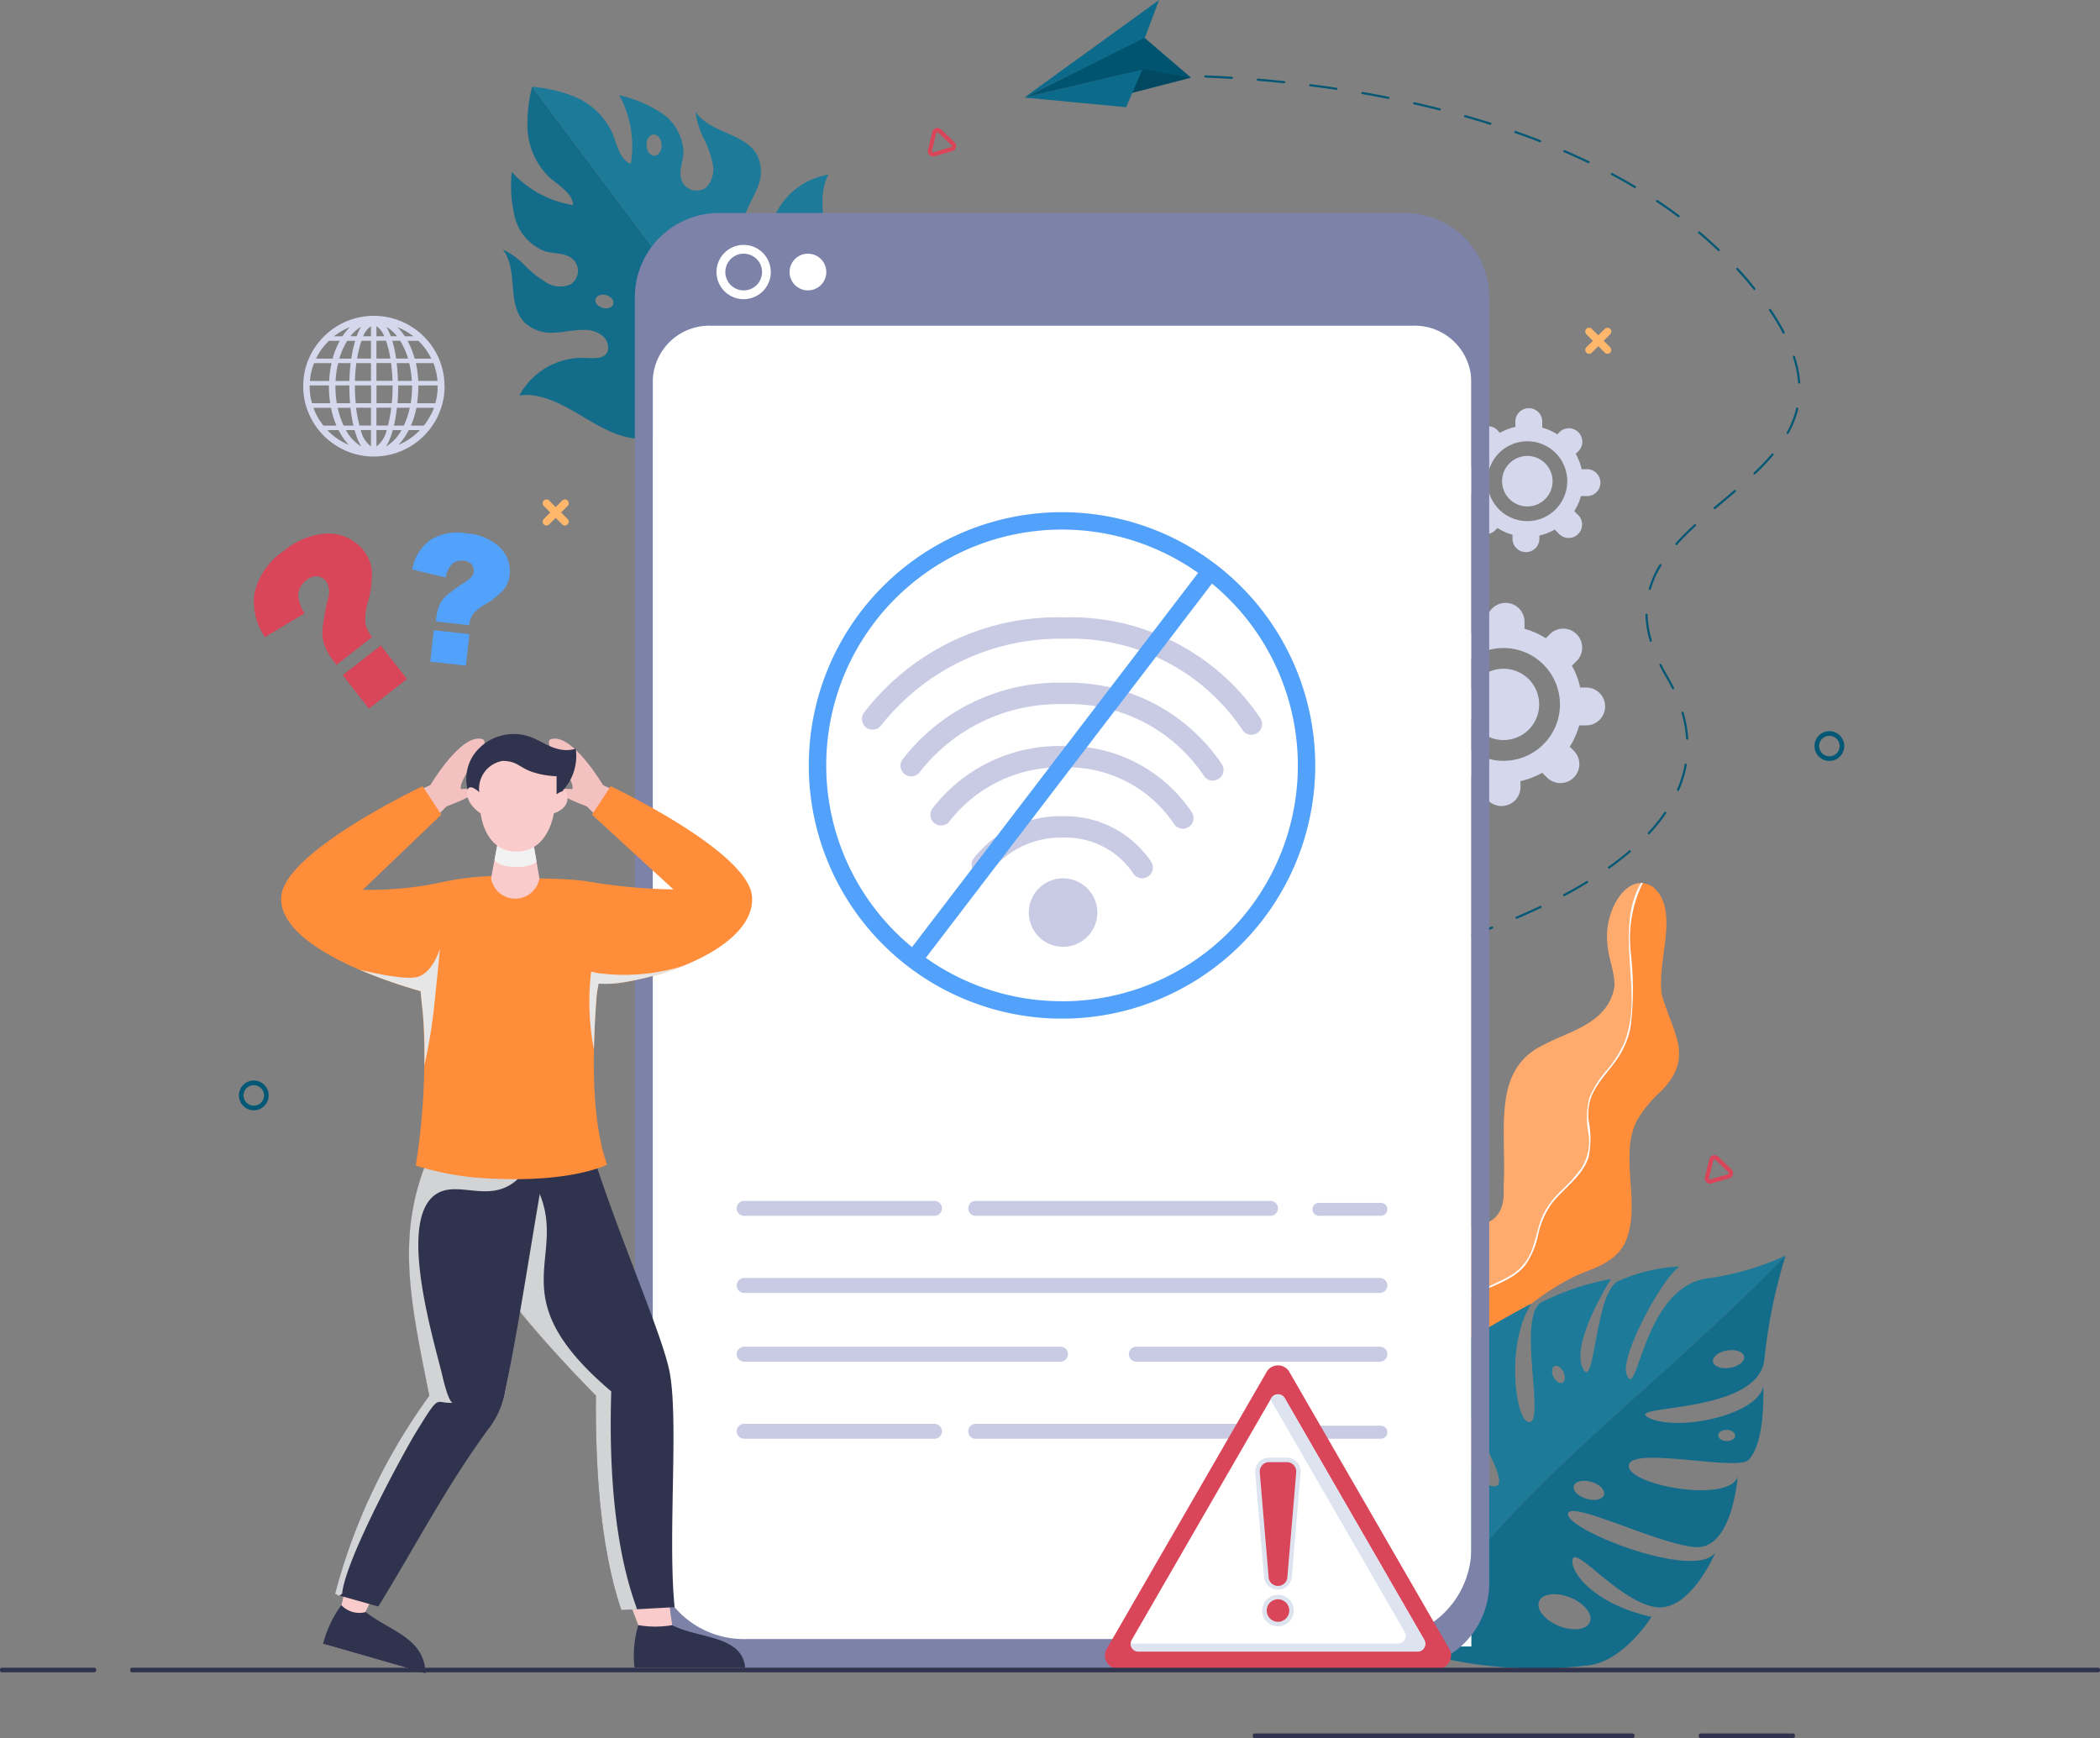 <svg id="img_problem01" xmlns="http://www.w3.org/2000/svg" width="156" height="129.112" viewBox="0 0 156 129.112">
  <rect x="0" y="0" width="156" height="129.112" fill="#808080" stroke="none"/>
  <defs>
    <style>
      .cls-1 {
        fill: #035875;
      }

      .cls-2 {
        fill: #d5d8ed;
      }

      .cls-3 {
        fill: #126c8a;
      }

      .cls-4 {
        fill: #1d7a99;
      }

      .cls-5 {
        fill: #ff8d3a;
      }

      .cls-6 {
        fill: #ffab6e;
      }

      .cls-7 {
        fill: #fff;
      }

      .cls-8 {
        fill: #7c82a8;
      }

      .cls-9 {
        fill: #f9cbcb;
      }

      .cls-10 {
        fill: #30334d;
      }

      .cls-11 {
        fill: #d1d3d4;
      }

      .cls-12 {
        fill: #f4c1c1;
      }

      .cls-13 {
        fill: #f2f2f2;
      }

      .cls-14 {
        fill: #e6e6e6;
      }

      .cls-15 {
        fill: #d94559;
      }

      .cls-16 {
        fill: #52a1fa;
      }

      .cls-17 {
        fill: #c8cbe3;
      }

      .cls-18 {
        fill: #004961;
      }

      .cls-19 {
        fill: #0c6a8a;
      }

      .cls-20 {
        fill: #015470;
      }

      .cls-21 {
        fill: #ffb86b;
      }

      .cls-22 {
        fill: #dde4f0;
      }
    </style>
  </defs>
  <g id="b">
    <g id="c">
      <path id="パス_2144" data-name="パス 2144" class="cls-1" d="M727.255,480.647a.081.081,0,0,1-.034-.155c.026-.012.1-.034.312-.1.156-.045.366-.108.626-.187a.081.081,0,1,1,.047.155c-.26.079-.471.142-.626.187s-.273.08-.293.089a.085.085,0,0,1-.032.007Z" transform="translate(-621.045 -410.121)"/>
      <path id="パス_2145" data-name="パス 2145" class="cls-1" d="M632.44,102.451a.08.08,0,0,1-.076-.055.081.081,0,0,1,.051-.1c.619-.212,1.238-.435,1.839-.663a.082.082,0,0,1,.105.047.081.081,0,0,1-.047.105c-.6.229-1.224.454-1.845.666a.082.082,0,0,1-.026,0Zm3.659-1.394a.081.081,0,0,1-.074-.05.081.081,0,0,1,.042-.107c.609-.258,1.208-.527,1.783-.8a.081.081,0,0,1,.07.146c-.577.273-1.178.543-1.789.8a.078.078,0,0,1-.032.006Zm3.533-1.68a.082.082,0,0,1-.072-.042.081.081,0,0,1,.034-.109c.59-.315,1.16-.641,1.694-.968a.081.081,0,1,1,.085.137c-.537.328-1.111.655-1.7.972A.087.087,0,0,1,639.632,99.377Zm3.333-2.046a.081.081,0,0,1-.066-.034.08.08,0,0,1,.019-.112c.549-.391,1.065-.792,1.538-1.2a.081.081,0,1,1,.105.123c-.476.407-1,.811-1.549,1.206a.08.08,0,0,1-.047.015Zm2.957-2.55a.081.081,0,0,1-.06-.136,12.991,12.991,0,0,0,1.217-1.511.081.081,0,0,1,.133.092,13.209,13.209,0,0,1-1.233,1.53.081.081,0,0,1-.06.026Zm2.175-3.225a.064.064,0,0,1-.032-.007.081.081,0,0,1-.042-.107,8.458,8.458,0,0,0,.562-1.845.081.081,0,1,1,.159.028,8.625,8.625,0,0,1-.572,1.881.079.079,0,0,1-.074.048Zm.676-3.806a.081.081,0,0,1-.08-.076,9.018,9.018,0,0,0-.339-1.9.082.082,0,0,1,.055-.1.083.083,0,0,1,.1.055,9.069,9.069,0,0,1,.344,1.938.081.081,0,0,1-.076.086Zm-1.051-3.741a.08.08,0,0,1-.073-.045c-.144-.3-.306-.6-.48-.895-.162-.277-.312-.555-.448-.825a.081.081,0,1,1,.144-.072c.133.267.282.541.442.816.175.3.339.606.486.9a.082.082,0,0,1-.036.108.078.078,0,0,1-.035.009Zm-1.654-3.533a.081.081,0,0,1-.077-.058,7.665,7.665,0,0,1-.318-1.944.081.081,0,0,1,.079-.083.082.082,0,0,1,.083.079,7.476,7.476,0,0,0,.312,1.9.081.081,0,0,1-.055.1A.061.061,0,0,1,646.068,80.475ZM646,76.627a.057.057,0,0,1-.022,0,.083.083,0,0,1-.055-.1,7.293,7.293,0,0,1,.8-1.794.081.081,0,0,1,.137.085,7.143,7.143,0,0,0-.788,1.754.081.081,0,0,1-.077.058Zm1.97-3.333a.086.086,0,0,1-.054-.02.081.081,0,0,1-.007-.114c.391-.439.844-.895,1.384-1.392a.081.081,0,1,1,.109.118c-.536.493-.985.946-1.372,1.381A.082.082,0,0,1,647.967,73.293Zm2.849-2.675a.081.081,0,0,1-.051-.143c.2-.168.4-.334.6-.5.3-.252.6-.506.9-.76a.081.081,0,0,1,.105.123c-.3.255-.6.508-.9.762l-.594.5a.078.078,0,0,1-.053.019Zm2.955-2.564a.082.082,0,0,1-.058-.025.081.081,0,0,1,0-.114,17.114,17.114,0,0,0,1.341-1.408.081.081,0,0,1,.124.1,17.463,17.463,0,0,1-1.354,1.422A.081.081,0,0,1,653.771,68.054Zm2.465-3.014a.08.08,0,0,1-.039-.01.082.082,0,0,1-.032-.109,6.864,6.864,0,0,0,.7-1.789.082.082,0,0,1,.159.036A7.14,7.14,0,0,1,656.308,65a.082.082,0,0,1-.072.042Zm.852-3.746a.08.08,0,0,1-.08-.074,8.04,8.04,0,0,0-.384-1.891.081.081,0,0,1,.053-.1.08.08,0,0,1,.1.053,8.188,8.188,0,0,1,.391,1.929.08.08,0,0,1-.074.086h-.006Zm-1.153-3.707a.081.081,0,0,1-.072-.044,16.977,16.977,0,0,0-1-1.667.081.081,0,1,1,.134-.09,17.277,17.277,0,0,1,1.011,1.681.081.081,0,0,1-.034.109.085.085,0,0,1-.038.009Zm-2.17-3.244a.08.08,0,0,1-.063-.031q-.2-.245-.407-.5c-.277-.331-.568-.663-.863-.984a.081.081,0,0,1,.118-.109c.3.323.59.657.868.99.142.168.277.336.409.5a.081.081,0,0,1-.064.131Zm-2.643-2.881a.079.079,0,0,1-.055-.022c-.463-.442-.952-.88-1.452-1.3a.081.081,0,1,1,.1-.124c.5.423.994.864,1.459,1.308a.081.081,0,0,1,0,.114A.082.082,0,0,1,651.122,51.461Zm-2.987-2.519a.083.083,0,0,1-.048-.016c-.512-.382-1.048-.76-1.594-1.124a.081.081,0,0,1-.022-.112.08.08,0,0,1,.112-.022c.547.365,1.086.744,1.6,1.13a.081.081,0,0,1-.048.146Zm-3.25-2.169a.07.07,0,0,1-.041-.012c-.55-.328-1.122-.651-1.7-.96a.081.081,0,1,1,.076-.143c.579.311,1.154.635,1.706.963a.081.081,0,0,1,.028.111.082.082,0,0,1-.07.039Zm-3.447-1.848a.1.1,0,0,1-.035-.007c-.578-.277-1.176-.552-1.779-.811a.081.081,0,1,1,.064-.149c.6.261,1.2.536,1.785.814a.08.08,0,0,1-.035.153Zm-3.595-1.557a.065.065,0,0,1-.029-.006c-.6-.234-1.214-.461-1.832-.677a.081.081,0,1,1,.054-.153c.62.217,1.238.445,1.837.679a.081.081,0,0,1,.047.105.079.079,0,0,1-.076.051Zm-3.691-1.3a.05.05,0,0,1-.025,0c-.61-.193-1.24-.381-1.872-.559a.08.08,0,1,1,.044-.155c.633.18,1.265.368,1.877.56a.081.081,0,0,1,.053.1.08.08,0,0,1-.077.057Zm-3.765-1.064a.071.071,0,0,1-.02,0c-.625-.158-1.264-.309-1.9-.452a.081.081,0,0,1,.035-.158c.639.143,1.28.3,1.906.454a.079.079,0,0,1,.058.1.081.081,0,0,1-.079.061Zm-3.818-.857h-.016c-.632-.126-1.278-.245-1.922-.356a.081.081,0,0,1,.028-.159c.645.112,1.293.232,1.927.358a.081.081,0,0,1-.015.161Zm-3.856-.668H622.7c-.639-.1-1.29-.185-1.937-.269a.082.082,0,0,1-.07-.09.083.083,0,0,1,.09-.07c.648.082,1.3.172,1.941.269a.083.083,0,0,1,.069.092.082.082,0,0,1-.08.069Zm-3.884-.493h-.009c-.647-.067-1.3-.13-1.947-.182a.083.083,0,0,1-.074-.088.082.082,0,0,1,.088-.074c.646.054,1.3.115,1.951.184a.081.081,0,0,1,.071.089.082.082,0,0,1-.08.073Zm-3.9-.324h0c-.658-.039-1.315-.072-1.954-.1a.08.08,0,0,1-.077-.083.081.081,0,0,1,.083-.077c.641.023,1.3.055,1.959.1a.081.081,0,0,1,0,.162Z" transform="translate(-523.44 -32.803)"/>
      <path id="パス_2146" data-name="パス 2146" class="cls-1" d="M593.02,38.247a.08.08,0,0,1-.08-.079.081.081,0,0,1,.079-.083s.35-.007.972,0a.08.08,0,0,1,.08.082.075.075,0,0,1-.082.08c-.619,0-.963,0-.968,0Z" transform="translate(-506.402 -32.523)"/>
      <path id="パス_2147" data-name="パス 2147" class="cls-2" d="M727.258,313.113h-.444a5.794,5.794,0,0,0-.62-1.617l.368-.368a1.408,1.408,0,0,0-1.991-1.991l-.314.314a5.732,5.732,0,0,0-1.581-.7h0v-.52a1.407,1.407,0,1,0-2.814,0v.444a5.839,5.839,0,0,0-1.617.619l-.368-.368a1.408,1.408,0,0,0-1.991,1.991l.314.314a5.69,5.69,0,0,0-.7,1.581h-.52a1.407,1.407,0,0,0,0,2.814h.444a5.792,5.792,0,0,0,.62,1.617l-.368.368a1.408,1.408,0,0,0,1.991,1.991l.312-.312h0a5.784,5.784,0,0,0,1.582.7v.518a1.407,1.407,0,1,0,2.814,0v-.444a5.8,5.8,0,0,0,1.617-.62l.368.368a1.408,1.408,0,0,0,1.991-1.991l-.314-.314h0a5.782,5.782,0,0,0,.7-1.582h.52a1.407,1.407,0,1,0,0-2.814Zm-1.95,1.255a4.19,4.19,0,1,1-4.19-4.19A4.191,4.191,0,0,1,725.308,314.368Z" transform="translate(-609.426 -262.04)"/>
      <path id="パス_2148" data-name="パス 2148" class="cls-2" d="M747.14,343.029a2.648,2.648,0,1,0,2.648-2.649A2.648,2.648,0,0,0,747.14,343.029Z" transform="translate(-638.097 -290.702)"/>
      <path id="パス_2149" data-name="パス 2149" class="cls-2" d="M750.488,212.764h-.314a4.125,4.125,0,0,0-.438-1.144l.26-.26a1,1,0,0,0-1.408-1.408l-.222.222a4.08,4.08,0,0,0-1.118-.5h0v-.368a1,1,0,1,0-1.994,0v.314a4.123,4.123,0,0,0-1.144.438l-.26-.26a1,1,0,0,0-1.408,1.408l.222.222a4.027,4.027,0,0,0-.5,1.119H741.8a1,1,0,1,0,0,1.994h.314a4.125,4.125,0,0,0,.438,1.144l-.26.26a1,1,0,0,0,1.408,1.408l.222-.222h0a4.134,4.134,0,0,0,1.119.5V218a1,1,0,0,0,1.994,0v-.314a4.08,4.08,0,0,0,1.144-.439l.26.26a1,1,0,1,0,1.408-1.408l-.222-.222h0a4.134,4.134,0,0,0,.5-1.119h.368a1,1,0,1,0,0-1.994Zm-1.381.889a2.966,2.966,0,1,1-2.966-2.966A2.966,2.966,0,0,1,749.107,213.653Z" transform="translate(-632.682 -177.908)"/>
      <path id="パス_2150" data-name="パス 2150" class="cls-2" d="M764.55,233.935a1.875,1.875,0,1,0,1.874-1.875A1.874,1.874,0,0,0,764.55,233.935Z" transform="translate(-652.966 -198.191)"/>
      <path id="パス_2151" data-name="パス 2151" class="cls-3" d="M257.152,67.073c1.534-.244,3.144.622,4.6,1.493s3.023,1.8,4.583,1.7c2.76-.181,5.906-3.22,5.994-5.949a3.087,3.087,0,0,0-.058-.76,1.97,1.97,0,0,0,.181.1,3.285,3.285,0,0,0,.412.175l-14.757-19.7a10.9,10.9,0,0,0-.343,3.043,5.347,5.347,0,0,0,1.639,3.7c.7.614,1.708,1.16,1.747,2.049a7.794,7.794,0,0,1-4.555-2.461,9.8,9.8,0,0,0,.235,3.387,3.661,3.661,0,0,0,2.256,2.512c.753.206,1.664.074,2.182.73a1.192,1.192,0,0,1-.258,1.692,1.883,1.883,0,0,1-1.821-.093,7.725,7.725,0,0,1-1.605-1.27,5.811,5.811,0,0,0-1.652-1.2c1.2,1.586.238,4.1,1.664,5.477a2.9,2.9,0,0,0,2.159.7c.744-.026,1.461-.215,2.211-.2a2.065,2.065,0,0,1,1.293.379,1.137,1.137,0,0,1,.454,1.233c-.238.546-.987.5-1.591.468a5.332,5.332,0,0,0-4.97,2.8Zm5.666-7.16c.064-.26.419-.4.784-.3s.607.382.539.647-.419.4-.784.3S262.749,60.177,262.817,59.913Z" transform="translate(-218.578 -37.689)"/>
      <path id="パス_2152" data-name="パス 2152" class="cls-4" d="M270.822,44.13l14.757,19.7c2.541.909,6.228-.871,7.3-3.447.6-1.448.229-3.231-.118-4.885s-.655-3.466.074-4.838a5.326,5.326,0,0,0-4.257,3.8c-.168.575-.362,1.3-.953,1.347a1.141,1.141,0,0,1-1.03-.829,2.123,2.123,0,0,1,.061-1.347c.238-.709.647-1.33.917-2.023a2.914,2.914,0,0,0,.029-2.269c-.838-1.791-3.526-1.7-4.638-3.345a5.82,5.82,0,0,0,.594,1.947,7.6,7.6,0,0,1,.682,1.928,1.909,1.909,0,0,1-.5,1.756,1.2,1.2,0,0,1-1.686-.3c-.452-.7-.035-1.521.015-2.3a3.668,3.668,0,0,0-1.645-2.951,9.75,9.75,0,0,0-3.131-1.314,7.827,7.827,0,0,1,.858,5.1c-.838-.327-1.022-1.455-1.378-2.312A5.338,5.338,0,0,0,273.8,44.8a10.981,10.981,0,0,0-2.985-.666Zm19,12.62c-.034-.744.368-1.365.9-1.387s.979.553,1.013,1.3-.371,1.36-.9,1.387S289.85,57.49,289.821,56.75Zm-10.5-8.255c-.019-.435.212-.8.521-.813s.577.324.6.759-.219.8-.53.811-.572-.327-.588-.757Z" transform="translate(-231.295 -37.689)"/>
      <path id="パス_2153" data-name="パス 2153" class="cls-5" d="M746.839,467.16c-1.333,2.63.372,6.239-.852,9.009-.768,1.565-2.364,1.9-3.71,2.51a17.681,17.681,0,0,0-6.511,5.453c-.7,1.235-1.068,2.777-1.924,3.836a15.683,15.683,0,0,1-1.743-3.808c.009-.039.019-.08.029-.12a6.248,6.248,0,0,1,2.591-3.884c1.262-.785,2.884-1.1,3.849-2.3a6.1,6.1,0,0,0,.955-2.3,6.16,6.16,0,0,1,1.02-2.288c.89-1.137,2.271-2,2.72-3.434a6.891,6.891,0,0,0,0-2.678,4.109,4.109,0,0,1,.095-1.486,4.241,4.241,0,0,1,.549-1.154c.461-.706,1.045-1.324,1.518-2.023a6.355,6.355,0,0,0,.956-2.342,22.914,22.914,0,0,0,0-5.54,9.389,9.389,0,0,1,.819-4.967c.028-.051.057-.1.088-.15a1.683,1.683,0,0,1,.784.3c2.03,1.788.165,5.556.652,8.084.835,2.834,2.405,4.551-.1,7.089a9.239,9.239,0,0,0-1.8,2.2Z" transform="translate(-625.252 -383.888)"/>
      <path id="パス_2154" data-name="パス 2154" class="cls-6" d="M742.649,454.564a22.918,22.918,0,0,1,0,5.54,6.358,6.358,0,0,1-.956,2.342c-.473.7-1.057,1.315-1.518,2.023a4.256,4.256,0,0,0-.549,1.154,4.143,4.143,0,0,0-.095,1.486,6.889,6.889,0,0,1,0,2.678c-.451,1.436-1.83,2.3-2.721,3.434a6.162,6.162,0,0,0-1.02,2.288,6.109,6.109,0,0,1-.954,2.3c-.965,1.207-2.586,1.519-3.849,2.3A6.255,6.255,0,0,0,728.39,484c-.01.039-.02.08-.029.12-.023-.073-.045-.146-.066-.22-.987-3.351-.935-7.167,2.058-8.723,1.62-.41,3-.588,2.858-3.164.244-4.272-.96-8.769,3.087-10.609,1.741-.941,4.766-1.556,5.152-4.346,0-1.125-.508-2.137-.539-3.258-.194-1.983,1.013-4.361,2.51-4.357a.842.842,0,0,1,.134.007c-.031.05-.06.1-.088.15a9.389,9.389,0,0,0-.819,4.967Z" transform="translate(-621.513 -383.845)"/>
      <path id="パス_2155" data-name="パス 2155" class="cls-7" d="M746,454.573a22.921,22.921,0,0,1,0,5.54,6.357,6.357,0,0,1-.956,2.342c-.473.7-1.057,1.315-1.518,2.023a4.255,4.255,0,0,0-.549,1.154,4.139,4.139,0,0,0-.095,1.486,6.891,6.891,0,0,1,0,2.678c-.451,1.436-1.83,2.3-2.721,3.434a6.16,6.16,0,0,0-1.02,2.288,6.108,6.108,0,0,1-.954,2.3c-.965,1.207-2.586,1.519-3.849,2.3a6.254,6.254,0,0,0-2.591,3.884c-.01.039-.02.08-.029.12-.023-.073-.045-.146-.066-.22a8.819,8.819,0,0,1,.368-1.1,6.4,6.4,0,0,1,1.133-1.839,5.913,5.913,0,0,1,1.833-1.332A23.344,23.344,0,0,0,737.1,478.6a3.748,3.748,0,0,0,1.594-1.969c.3-.828.429-1.709.791-2.516a6.286,6.286,0,0,1,1.311-1.764,12.342,12.342,0,0,0,1.548-1.718,3.72,3.72,0,0,0,.531-2.551,6.193,6.193,0,0,1,.053-2.661,7.12,7.12,0,0,1,1.284-2.048,8.288,8.288,0,0,0,1.388-2.232,8.641,8.641,0,0,0,.468-2.8c.064-2.85-.826-6.32.711-8.9a.842.842,0,0,1,.134.007c-.031.05-.06.1-.088.15a9.389,9.389,0,0,0-.819,4.967Z" transform="translate(-624.868 -383.854)"/>
      <path id="パス_2156" data-name="パス 2156" class="cls-4" d="M688.079,657.745c-1.985-.626-4.141-3.533-4.489-6.139,0,0-2.761,2.6-2.934,4.539-.385,4.378,1.725,7.172,5.358,12.209.026.009.054.016.08.022,5.978-11.016,16.782-18,27.826-29.286a20.673,20.673,0,0,1-5.949,1.711c-4.689.814-5.045,9.257-5.861,7.108-.5-1.321,2.589-7.062,3.919-8.011a12.48,12.48,0,0,0-4.6,1.115c-1.693.987-1.681,8.306-2.579,6.414s2.1-6.6,2.1-6.6a18.711,18.711,0,0,0-5.2,1.751c-1.846,1.144.5,9.577-1.029,8.827-.922-.451-1.544-5.94.324-8.753,0,0-4.692,2.452-6.042,3.736s5.264,9.888,3.259,9.837c-1.98-.05-4.9-7.248-4.089-9.485,0,0-3.023,2.176-3.964,4.07s5.18,7.354,3.875,6.94Zm9.268-9.219c-.206.1-.508-.094-.671-.433s-.134-.693.077-.793.5.095.664.435.133.695-.072.791ZM686.515,659.5c-.356.387-1.207.19-1.9-.448s-.969-1.464-.615-1.852,1.2-.185,1.9.445.969,1.467.614,1.854Z" transform="translate(-581.278 -545.817)"/>
      <path id="パス_2157" data-name="パス 2157" class="cls-3" d="M718.18,668.376a32,32,0,0,0,13.258,1.137c2.595-.347,4.609-3.586,4.609-3.586-4.608-1.045-6.184-3.617-5.832-4.346s3.478,3.16,6.08,3.609,4.5-4.049,4.5-4.049c-1.484,2.081-10.832-1.569-10.949-2.812s6.717,2.236,9.469,2.413c2.716.178,3.119-5.1,3.129-5.229-.655,2.013-8.221.622-8.083-.839s8.061.455,8.894-.41c1.293-1.338,1.095-5.345,1.087-5.471-.368,2.121-6.306,3.393-8.453,2.363-2.182-1.048,8.014-.175,8.538-4.3a39.344,39.344,0,0,1,1.584-7.769C734.962,650.379,724.158,657.36,718.18,668.376Zm23.486-22.241c.638-.105,1.2.1,1.261.454s-.412.73-1.051.836-1.2-.1-1.261-.454S741.027,646.241,741.666,646.135Zm-.022,5.9c.344.015.617.2.609.438s-.292.4-.636.391-.617-.2-.609-.438S741.3,652.031,741.644,652.04Zm-11.626,12.452c1.038.425,1.69,1.241,1.451,1.824s-1.274.708-2.318.282-1.689-1.242-1.451-1.824S728.97,664.069,730.018,664.492Zm1.565-8.589c.622.182,1.038.613.938.96s-.69.48-1.311.292-1.038-.613-.934-.957.685-.477,1.3-.295Z" transform="translate(-613.364 -545.817)"/>
      <rect id="長方形_736" data-name="長方形 736" class="cls-7" width="60.812" height="100.222" transform="translate(48.489 22.085)"/>
      <path id="パス_2158" data-name="パス 2158" class="cls-8" d="M380.341,108.41H329.4a6.26,6.26,0,0,0-6.261,6.261v95.54a6.252,6.252,0,0,0,2.16,4.73l.133.112a6.223,6.223,0,0,0,3.968,1.419h50.94a6.269,6.269,0,0,0,6.266-6.261v-95.54A6.264,6.264,0,0,0,380.341,108.41Zm4.937,99.359a6.772,6.772,0,0,1-6.953,6.575H331.42a6.772,6.772,0,0,1-6.953-6.575v-86.9a4.212,4.212,0,0,1,4.324-4.088h52.163a4.212,4.212,0,0,1,4.324,4.088v86.9Z" transform="translate(-275.979 -92.588)"/>
      <path id="パス_2159" data-name="パス 2159" class="cls-7" d="M368.731,126.666a2.016,2.016,0,1,1-2.016-2.016A2.016,2.016,0,0,1,368.731,126.666Z" transform="translate(-311.473 -106.458)"/>
      <path id="パス_2160" data-name="パス 2160" class="cls-8" d="M371.9,130.483a1.363,1.363,0,1,1-1.363-1.363A1.364,1.364,0,0,1,371.9,130.483Z" transform="translate(-315.291 -110.275)"/>
      <path id="パス_2161" data-name="パス 2161" class="cls-7" d="M404.626,130.483a1.363,1.363,0,1,1-1.363-1.363A1.364,1.364,0,0,1,404.626,130.483Z" transform="translate(-343.244 -110.275)"/>
      <path id="パス_2162" data-name="パス 2162" class="cls-9" d="M242.181,577.919a43.62,43.62,0,0,0,2.286,14.723q.444,1.329.982,2.656l-.412,2.849h7.9l-5.1-3.17c-.117-.757-.213-1.54-.3-2.335a97.213,97.213,0,0,1-.155-14.017,7.139,7.139,0,0,0-.425-2.849c-1.375-3.73-5.067-14.077-6.258-20.476h-8.678c-1.486,10.24,2.519,14.655,10.152,22.619Z" transform="translate(-197.902 -474.256)"/>
      <path id="パス_2163" data-name="パス 2163" class="cls-10" d="M235.879,570.839a84.4,84.4,0,0,0,6.308,7.071c-.054,5.257.292,11.225,1.883,15.939l3.952-.215c-.537-5.385.371-14.382-.438-17.787-.921-3.878-5.68-14.158-6.871-20.558h-8.678c-1,6.857.47,11.1,3.843,15.548Z" transform="translate(-197.908 -474.247)"/>
      <g id="グループ_344" data-name="グループ 344" transform="translate(37.965 88.119)">
        <path id="パス_2164" data-name="パス 2164" class="cls-11" d="M260.131,612.228l0,.017a84.364,84.364,0,0,0,6.308,7.071c-.054,5.257.292,11.225,1.883,15.939l1.172-.063c-1.649-4.438-2.109-10.254-1.921-16.181-8.62-7.31-2.9-9.943-5.578-15.241l-1.87,8.459Z" transform="translate(-260.13 -603.77)"/>
      </g>
      <path id="パス_2165" data-name="パス 2165" class="cls-10" d="M325.521,827.16c1.9,1.014,5.221.733,5.415,3.17h-8.217a7.883,7.883,0,0,1,.283-3.17A7.332,7.332,0,0,0,325.521,827.16Z" transform="translate(-275.584 -706.438)"/>
      <path id="パス_2166" data-name="パス 2166" class="cls-9" d="M166.357,591.822c-.369.759-.718,1.462-1.077,2.2q3.279.941,6.557,1.889c-1.293-1.2-2.595-2.382-3.882-3.6.547-1.055,1.222-2.548,1.808-3.5,2.351-3.815,4.975-7.175,7.637-10.718a6.537,6.537,0,0,0,1.278-2.786c1.438-7.118,1.556-14.51,3.055-21.64-1.947-.388-3.889-.765-5.834-1.147-5.772,8.671-4.79,13.442-2.847,23.041a35.615,35.615,0,0,0-5.759,12.573C167.036,589.078,166.592,590.767,166.357,591.822Z" transform="translate(-141.158 -471.881)"/>
      <path id="パス_2167" data-name="パス 2167" class="cls-10" d="M183.13,575.307a6.411,6.411,0,0,1-1.29,2.809c-3.02,4.076-5.438,8.751-8.122,13.094-1.081-.3-2.144-.606-3.218-.908a43.916,43.916,0,0,1,7.01-14.746c-1.94-9.606-2.925-14.367,2.845-23.039,0,0,0,0,0-.007l6.633,1.3c-.038.175-.074.349-.112.524v.016c-1.438,6.949-2.312,14.012-3.748,20.955Z" transform="translate(-145.616 -471.873)"/>
      <g id="グループ_345" data-name="グループ 345" transform="translate(24.881 80.643)">
        <path id="パス_2168" data-name="パス 2168" class="cls-11" d="M185.594,554.615c-.752,1.02-.155,3.141-.979,4.253-2.135,2.88-4.784.593-6.582,1.719-3.059,1.916-.076,11.263.492,13.785.018.076.417,1.756.722,1.732-1.384.123-.86-.871-2.732,2.175-.845,1.373-5.25,9.417-5.5,12.008-.365.343-.33-.013-.536.053a43.945,43.945,0,0,1,7.013-14.751c-1.938-9.6-2.926-14.367,2.846-23.039,2.148.6,4.87.346,6.969.934.247.069-1.222.464-1.712,1.13Z" transform="translate(-170.48 -552.55)"/>
      </g>
      <path id="パス_2169" data-name="パス 2169" class="cls-10" d="M167.6,817.494c1.807,1.42,4.365,1.916,4.441,4.548q-3.8-1.1-7.61-2.191a8.478,8.478,0,0,1,1.359-2.871,1.835,1.835,0,0,0,1.811.514Z" transform="translate(-140.432 -697.744)"/>
      <path id="パス_2170" data-name="パス 2170" class="cls-12" d="M155.291,393.584c-7.528-2-10.13-4.378-10.021-5.588.273-3.031,6.292-6.607,10.764-8.627,0,0,2.271-3.844,3.831-3.425.917.248-1.7,2.684-1.572,3.723,3.063-.241-1.06,1.287-1.06,1.287-3.925,3.958-5.1,5.08-6.8,6.248.889.314,2.909.5,5.469.984Z" transform="translate(-124.066 -321.048)"/>
      <path id="パス_2171" data-name="パス 2171" class="cls-5" d="M156.43,416.433a22.54,22.54,0,0,0-2.979-1.062c-4.454-1.267-10.545-3.812-10.3-7.017.261-3.36,10.5-8.193,10.5-8.193l1.388,2.113L149.2,407.86a26.279,26.279,0,0,0,5.972-.581l1.258,9.154Z" transform="translate(-122.257 -341.758)"/>
      <path id="パス_2172" data-name="パス 2172" class="cls-12" d="M283.611,393.028c7.528-2,10.641-3.822,10.532-5.032-.273-3.031-6.292-6.607-10.764-8.627,0,0-2.271-3.844-3.831-3.425-.917.248,1.7,2.684,1.572,3.723-3.063-.241,1.06,1.287,1.06,1.287,3.925,3.958,5.2,4.628,6.8,6.248-.889.314-2.909.5-5.469.984l.1,4.844Z" transform="translate(-238.582 -321.048)"/>
      <path id="パス_2173" data-name="パス 2173" class="cls-5" d="M284.571,414.465a17.2,17.2,0,0,0,4.409.327c4.844-.7,10.171-3.224,9.922-6.429-.261-3.36-10.5-8.193-10.5-8.193l-1.388,2.113,6.052,5.553a41.4,41.4,0,0,1-6.141-.553l-2.351,7.184Z" transform="translate(-243.038 -341.766)"/>
      <path id="パス_2174" data-name="パス 2174" class="cls-5" d="M223.765,454.857c-.207,3.009-.555,8.633.784,12.454,0,0-2.483,1.306-8.329,1.045a21.167,21.167,0,0,1-5.879-.979,50.622,50.622,0,0,0,.524-11.339c-.42-3.779-.744-8.863-.744-8.863s1.445-1.127,5.867-1.3l3.539.175c3.646.077,5.121.212,6.068,1.7C225.862,448.169,224.1,451.927,223.765,454.857Z" transform="translate(-179.454 -380.797)"/>
      <path id="パス_2175" data-name="パス 2175" class="cls-10" d="M238.072,379.109a3.192,3.192,0,0,1-.307-4.057,3.641,3.641,0,0,1,4.332-1.213c.792.309,1.9,1.223,3.212.816a3.782,3.782,0,0,1-.965,3.107,1.748,1.748,0,0,1-.255,1.35c-.448.673-6.016,0-6.016,0Z" transform="translate(-202.54 -319.037)"/>
      <path id="パス_2176" data-name="パス 2176" class="cls-9" d="M253.533,424.668a1.824,1.824,0,0,1-3.593,0l.257-1.365.452-2.411.01-.053h2.213l.009.053.439,2.538.215,1.239Z" transform="translate(-213.462 -359.42)"/>
      <g id="グループ_346" data-name="グループ 346" transform="translate(36.735 61.473)">
        <path id="パス_2177" data-name="パス 2177" class="cls-13" d="M254.822,423.737c-.565.571-2.718.53-3.122-.126l.452-2.411h2.232l.439,2.538Z" transform="translate(-251.7 -421.2)"/>
      </g>
      <path id="パス_2178" data-name="パス 2178" class="cls-9" d="M238.671,389.631s-.817-.8-.893-.023c-.092.918,1,1.6,1,1.6s.267,2.837,2.659,2.837,2.772-2.847,2.772-2.847,1.248-.34.984-1.419c-.126-.512-.776.012-.776.012v-1.347a6.354,6.354,0,0,1-1.87-.339c-.95-.35-1.051-.781-2.137-.8a2.1,2.1,0,0,0-1.738,2.323Z" transform="translate(-203.07 -330.783)"/>
      <path id="パス_2179" data-name="パス 2179" class="cls-14" d="M189.05,482.671s-.14,1.633-.35,3.522a38.744,38.744,0,0,1-.811,5.191,35.221,35.221,0,0,0-.109-3.916c-.058-.52-.114-1.064-.168-1.616-.015-.006-.032-.01-.047-.015a37.618,37.618,0,0,1-4.475-1.57c1.334.317,3.584.779,4.361.509.02-.007.041-.013.06-.022,1.089-.432,1.541-2.086,1.541-2.086Z" transform="translate(-156.369 -412.226)"/>
      <path id="パス_2180" data-name="パス 2180" class="cls-14" d="M306.975,491.52a21.527,21.527,0,0,1-4.84,1.29,7.933,7.933,0,0,1-1.476.042c-.067.337-.121.67-.156.992-.072,1.045-.161,2.405-.19,3.9a18.673,18.673,0,0,1-.289-4.933c.02-.277.048-.56.086-.848a6.185,6.185,0,0,0,.718.134,14.642,14.642,0,0,0,6.147-.575Z" transform="translate(-256.192 -419.784)"/>
      <path id="パス_2181" data-name="パス 2181" class="cls-15" d="M137.977,279.311l-2.637,2.061-.206-.264a4.115,4.115,0,0,1-.7-1.213,3.079,3.079,0,0,1-.144-1.122,17.715,17.715,0,0,1,.4-2.281,1.547,1.547,0,0,0-.093-1.278.984.984,0,0,0-.689-.417,1.228,1.228,0,0,0-.849.323,1.4,1.4,0,0,0-.56.963,2.431,2.431,0,0,0,.476,1.461l-2.953,1.77a4.646,4.646,0,0,1-.788-3.234,5.1,5.1,0,0,1,2.176-3.158,5.417,5.417,0,0,1,2.936-1.277,3.332,3.332,0,0,1,3.042,1.29,2.785,2.785,0,0,1,.563,1.392,7.119,7.119,0,0,1-.286,2.38,4.544,4.544,0,0,0-.188,1.584,2.318,2.318,0,0,0,.5,1.022Zm-2.18,2.831,2.824-2.207,1.947,2.491-2.824,2.207Z" transform="translate(-110.336 -231.988)"/>
      <path id="パス_2182" data-name="パス 2182" class="cls-16" d="M214,278.058l-2.475-.273.028-.248a3.054,3.054,0,0,1,.257-1.01,2.263,2.263,0,0,1,.506-.673,13.226,13.226,0,0,1,1.4-1.006q.576-.372.614-.73a.731.731,0,0,0-.15-.581.92.92,0,0,0-.62-.27,1.04,1.04,0,0,0-.8.222,1.805,1.805,0,0,0-.5,1.026l-2.493-.591a3.466,3.466,0,0,1,1.261-2.132,3.8,3.8,0,0,1,2.8-.552,4.039,4.039,0,0,1,2.229.846,2.483,2.483,0,0,1,.95,2.268,2.076,2.076,0,0,1-.425,1.035,5.3,5.3,0,0,1-1.389,1.119,3.341,3.341,0,0,0-.922.746,1.732,1.732,0,0,0-.264.806Zm-2.633.375,2.652.292-.258,2.34-2.652-.292Z" transform="translate(-179.146 -231.618)"/>
      <path id="パス_2183" data-name="パス 2183" class="cls-17" d="M523.66,449.594a2.544,2.544,0,1,1,2.544,2.544A2.544,2.544,0,0,1,523.66,449.594Z" transform="translate(-447.233 -381.804)"/>
      <path id="パス_2184" data-name="パス 2184" class="cls-17" d="M506.969,420.062a.793.793,0,0,1-.689-.4,6.049,6.049,0,0,0-5.194-2.624,6.649,6.649,0,0,0-5.381,2.51.8.8,0,0,1-1.321-.886,8.163,8.163,0,0,1,6.7-3.215,7.691,7.691,0,0,1,6.569,3.417.794.794,0,0,1-.687,1.192Z" transform="translate(-422.117 -354.816)"/>
      <path id="パス_2185" data-name="パス 2185" class="cls-17" d="M492.316,385.879a.793.793,0,0,1-.689-.4,9.494,9.494,0,0,0-8.173-4.154,10.363,10.363,0,0,0-8.442,3.96.794.794,0,0,1-1.321-.883,11.879,11.879,0,0,1,9.762-4.664A11.133,11.133,0,0,1,493,384.688a.794.794,0,0,1-.686,1.192Z" transform="translate(-404.444 -324.318)"/>
      <path id="パス_2186" data-name="パス 2186" class="cls-17" d="M481.514,354.81a.793.793,0,0,1-.689-.4,12.033,12.033,0,0,0-10.37-5.282,13.1,13.1,0,0,0-10.7,5.026.795.795,0,0,1-1.321-.884,14.614,14.614,0,0,1,12.017-5.733,13.678,13.678,0,0,1,11.746,6.074.794.794,0,0,1-.686,1.192Z" transform="translate(-391.416 -296.818)"/>
      <path id="パス_2187" data-name="パス 2187" class="cls-17" d="M467.642,322.977a.793.793,0,0,1-.689-.4,15.3,15.3,0,0,0-13.192-6.731,16.925,16.925,0,0,0-13.595,6.4.794.794,0,0,1-1.321-.883,18.13,18.13,0,0,1,14.917-7.106,16.94,16.94,0,0,1,14.568,7.524.794.794,0,0,1-.686,1.192Z" transform="translate(-374.683 -268.395)"/>
      <path id="パス_2188" data-name="パス 2188" class="cls-16" d="M430.491,260.69A18.811,18.811,0,1,0,449.3,279.5,18.832,18.832,0,0,0,430.491,260.69ZM412.973,279.5A17.51,17.51,0,0,1,440.6,265.2L419.345,293a17.488,17.488,0,0,1-6.372-13.5Zm17.518,17.518a17.422,17.422,0,0,1-10.119-3.225l21.256-27.8a17.512,17.512,0,0,1-11.139,31.03Z" transform="translate(-351.596 -222.643)"/>
      <path id="パス_2189" data-name="パス 2189" class="cls-17" d="M389.67,612.358H375.535a.554.554,0,0,1-.555-.555h0a.553.553,0,0,1,.555-.553H389.67a.554.554,0,0,1,.555.553h0A.554.554,0,0,1,389.67,612.358Z" transform="translate(-320.253 -522.04)"/>
      <path id="パス_2190" data-name="パス 2190" class="cls-17" d="M515.3,612.358H493.4a.554.554,0,0,1-.555-.555h0a.553.553,0,0,1,.555-.553h21.9a.553.553,0,0,1,.553.553h0A.554.554,0,0,1,515.3,612.358Z" transform="translate(-420.92 -522.04)"/>
      <path id="パス_2191" data-name="パス 2191" class="cls-17" d="M673.138,613.2h-4.6a.482.482,0,0,1-.482-.482h0a.482.482,0,0,1,.482-.482h4.6a.482.482,0,0,1,.482.482h0A.482.482,0,0,1,673.138,613.2Z" transform="translate(-570.559 -522.885)"/>
      <path id="パス_2192" data-name="パス 2192" class="cls-17" d="M422.76,651.578H375.535a.554.554,0,0,1-.555-.553h0a.554.554,0,0,1,.555-.555H422.76a.554.554,0,0,1,.555.555h0A.553.553,0,0,1,422.76,651.578Z" transform="translate(-320.253 -555.536)"/>
      <path id="パス_2193" data-name="パス 2193" class="cls-17" d="M389.67,725.8H375.535a.554.554,0,0,1-.555-.553h0a.554.554,0,0,1,.555-.555H389.67a.554.554,0,0,1,.555.555h0A.553.553,0,0,1,389.67,725.8Z" transform="translate(-320.253 -618.924)"/>
      <path id="パス_2194" data-name="パス 2194" class="cls-17" d="M515.3,725.8H493.4a.554.554,0,0,1-.555-.555h0a.553.553,0,0,1,.555-.553h21.9a.553.553,0,0,1,.553.553h0A.554.554,0,0,1,515.3,725.8Z" transform="translate(-420.92 -618.924)"/>
      <path id="パス_2195" data-name="パス 2195" class="cls-17" d="M399.035,686.569h-23.5a.554.554,0,0,1-.555-.555h0a.554.554,0,0,1,.555-.555h23.5a.553.553,0,0,1,.553.555h0A.554.554,0,0,1,399.035,686.569Z" transform="translate(-320.253 -585.419)"/>
      <path id="パス_2196" data-name="パス 2196" class="cls-17" d="M593.229,686.569H575.135a.554.554,0,0,1-.555-.555h0a.554.554,0,0,1,.555-.555h18.094a.554.554,0,0,1,.555.555h0A.554.554,0,0,1,593.229,686.569Z" transform="translate(-490.722 -585.419)"/>
      <path id="パス_2197" data-name="パス 2197" class="cls-17" d="M673.138,726.643h-4.6a.482.482,0,0,1-.482-.482h0a.482.482,0,0,1,.482-.482h4.6a.482.482,0,0,1,.482.482h0A.482.482,0,0,1,673.138,726.643Z" transform="translate(-570.559 -619.769)"/>
      <path id="パス_2198" data-name="パス 2198" class="cls-2" d="M164.786,165.918c0-.039,0-.08,0-.12,0-.072-.006-.143-.012-.215,0-.018,0-.035,0-.053-.012-.137-.029-.273-.051-.406a5.277,5.277,0,0,0-.22-.864c-.028-.082-.058-.162-.09-.242l-.039-.093c-.045-.107-.095-.21-.147-.314l-.05-.093a5.129,5.129,0,0,0-.628-.918l-.083-.095c-.073-.082-.15-.162-.228-.239-.057-.058-.117-.114-.177-.166a5.253,5.253,0,0,0-7.032,0c-.06.054-.12.109-.178.166-.079.076-.155.158-.228.239l-.083.095a5.208,5.208,0,0,0-.628.918l-.05.093c-.053.1-.1.207-.147.314l-.039.093c-.032.08-.063.159-.092.242a5,5,0,0,0-.22.864c-.022.133-.039.27-.051.406,0,.018,0,.035,0,.053-.006.072-.01.143-.012.215,0,.039,0,.08,0,.12v.058q0,.114,0,.228c.006.146.019.29.036.433s.039.273.067.406c.015.067.029.133.045.2.028.114.06.225.1.334.055.171.12.337.191.5.01.025.022.048.034.073.053.114.109.225.168.333.013.025.026.048.042.073.067.118.139.234.216.346s.159.226.247.334a5.227,5.227,0,0,0,.839.832,5.235,5.235,0,0,0,3.252,1.134h.019a5.261,5.261,0,0,0,4.091-1.966c.088-.108.169-.22.247-.334s.149-.228.216-.346c.015-.023.029-.048.042-.073.06-.108.117-.219.168-.333.01-.025.022-.048.032-.073.072-.163.136-.33.191-.5.035-.109.069-.222.1-.334.016-.066.032-.131.045-.2.028-.133.051-.27.069-.406s.031-.286.036-.433c0-.074.006-.152.006-.228v-.058Zm-.574-.792c.025.133.044.269.057.406l0,.053h-1.426a7.926,7.926,0,0,0-.177-1.324h1.3a4.577,4.577,0,0,1,.247.864Zm-1.829.876a7.585,7.585,0,0,1-.1,1.241H161.3c.035-.4.053-.825.053-1.252v-.072h1.035Zm-5.692,0v-.083h1.033v.072c0,.428.018.848.053,1.252h-.987a7.583,7.583,0,0,1-.1-1.241Zm4.246-.012c0,.432-.02.852-.058,1.252h-1.138v-1.324h1.2v.072Zm-2.8,0v-.072h1.2v1.324h-1.138C158.158,166.842,158.137,166.422,158.137,165.99Zm1.6-4.463a1.478,1.478,0,0,1,.576.741h-.576Zm-.407,0v.741h-.576A1.478,1.478,0,0,1,159.334,161.526Zm0,1.076v1.324H158.3a7.948,7.948,0,0,1,.325-1.324h.709Zm0,1.658v1.324h-1.191a12.814,12.814,0,0,1,.105-1.324Zm0,3.316V168.9h-.857a9.809,9.809,0,0,1-.247-1.324h1.1Zm0,1.658v1.217a2.066,2.066,0,0,1-.757-1.217Zm.407,1.217v-1.217h.757A2.061,2.061,0,0,1,159.741,170.451Zm0-1.553v-1.324h1.1a9.8,9.8,0,0,1-.247,1.324h-.857Zm0-3.316v-1.324h1.086a12.8,12.8,0,0,1,.105,1.324Zm0-1.658V162.6h.709a7.668,7.668,0,0,1,.325,1.324H159.74Zm1.172-1.324h.588a5.368,5.368,0,0,1,.588,1.324H161.2A9.543,9.543,0,0,0,160.913,162.6Zm-.111-.334a4.323,4.323,0,0,0-.321-.7,2.854,2.854,0,0,1,.785.7Zm-2.21-.7a4.266,4.266,0,0,0-.321.7h-.464A2.813,2.813,0,0,1,158.593,161.561Zm-.432,1.039a9.539,9.539,0,0,0-.288,1.324h-.889a5.368,5.368,0,0,1,.588-1.324Zm-.334,1.658c-.051.423-.083.867-.1,1.324H156.7a7.283,7.283,0,0,1,.191-1.324Zm-.016,3.316a11.253,11.253,0,0,0,.223,1.324H157.3a6.05,6.05,0,0,1-.442-1.324Zm.309,1.658c.032.114.064.223.1.33a4.42,4.42,0,0,0,.394.887,3.188,3.188,0,0,1-1.141-1.217Zm2.34,1.216a4.382,4.382,0,0,0,.394-.887c.035-.107.069-.216.1-.33h.648a3.184,3.184,0,0,1-1.141,1.216Zm.579-1.551a11.253,11.253,0,0,0,.223-1.324h.956a6.025,6.025,0,0,1-.442,1.324Zm.3-3.316c-.012-.457-.044-.9-.095-1.324h.934a7.284,7.284,0,0,1,.191,1.324h-1.029Zm2.253-2.065c.019.031.036.061.055.093.06.1.115.207.168.314h-1.235a6.1,6.1,0,0,0-.53-1.324h.809a4.744,4.744,0,0,1,.733.918Zm-1.115-1.252h-.629a4.051,4.051,0,0,0-.555-.683,4.738,4.738,0,0,1,.959.517C162.33,162.15,162.406,162.205,162.479,162.263Zm-5.664-.166a4.738,4.738,0,0,1,.959-.517,4.049,4.049,0,0,0-.555.683h-.629C156.663,162.205,156.738,162.15,156.815,162.1Zm-1.394,1.512c.018-.031.036-.061.055-.093a4.74,4.74,0,0,1,.734-.918h.809a6.1,6.1,0,0,0-.53,1.324h-1.235c.053-.107.108-.212.168-.314Zm-.617,1.919c.013-.137.032-.273.057-.406a4.517,4.517,0,0,1,.247-.864h1.3a7.778,7.778,0,0,0-.177,1.324H154.8c0-.018,0-.035,0-.053Zm.1,1.512c-.032-.133-.057-.269-.076-.406s-.034-.286-.041-.433c0-.076-.006-.152-.006-.228v-.058h1.432V166a8.043,8.043,0,0,0,.095,1.241h-1.353C154.938,167.173,154.922,167.107,154.906,167.04Zm.648,1.512c-.016-.023-.032-.048-.047-.073-.069-.108-.133-.219-.191-.333l-.038-.073a4.613,4.613,0,0,1-.215-.5h1.306a6.725,6.725,0,0,0,.406,1.324H155.8a4.156,4.156,0,0,1-.25-.346Zm1.006,1.106a4.586,4.586,0,0,1-.464-.426h.835c.07.14.146.274.226.4a4.3,4.3,0,0,0,.536.7,4.619,4.619,0,0,1-.539-.267,4.9,4.9,0,0,1-.594-.406Zm5.952,0a4.588,4.588,0,0,1-.594.406,4.505,4.505,0,0,1-.539.267,4.3,4.3,0,0,0,.536-.7c.08-.128.156-.264.226-.4h.835a4.754,4.754,0,0,1-.464.426Zm1.281-1.585c-.012.025-.025.048-.038.073-.058.114-.124.225-.191.333l-.047.073q-.116.177-.25.346H162.3a6.822,6.822,0,0,0,.406-1.324h1.306a5.211,5.211,0,0,1-.215.5Zm-1.03-.835a8.231,8.231,0,0,0,.093-1.241v-.083h1.432v.058q0,.114,0,.228a4.269,4.269,0,0,1-.041.433c-.019.137-.044.273-.076.406-.016.067-.032.133-.051.2Z" transform="translate(-131.772 -137.289)"/>
      <path id="パス_2199" data-name="パス 2199" class="cls-18" d="M574.5,29.582l-5.416,1.4,1.108-3.1Z" transform="translate(-486.024 -23.811)"/>
      <path id="パス_2200" data-name="パス 2200" class="cls-19" d="M529.008,37.966l-7.548-.715,8.773-2.121Z" transform="translate(-445.354 -30.003)"/>
      <path id="パス_2201" data-name="パス 2201" class="cls-19" d="M521.4,7.24,531.406,0l-1.073,2.849Z" transform="translate(-445.303)"/>
      <path id="パス_2202" data-name="パス 2202" class="cls-20" d="M521.46,23.688l8.8-2.1,3.57.623-3.449-2.961Z" transform="translate(-445.354 -16.441)"/>
      <path id="パス_2203" data-name="パス 2203" class="cls-15" d="M869.774,589.075a.394.394,0,0,1,.047.3.389.389,0,0,1-.271.283l-1.316.384a.392.392,0,0,1-.49-.47l.325-1.331a.392.392,0,0,1,.652-.19l.991.947a.374.374,0,0,1,.064.079Zm-1.722.632c0,.007.01.013.013.018a.082.082,0,0,0,.08.02l1.316-.384a.083.083,0,0,0,.034-.14l-.991-.947a.082.082,0,0,0-.137.039l-.325,1.331a.072.072,0,0,0,.01.063Z" transform="translate(-741.088 -502.133)"/>
      <path id="パス_2204" data-name="パス 2204" class="cls-15" d="M474.274,66.275a.394.394,0,0,1,.047.3.387.387,0,0,1-.271.283l-1.316.384a.392.392,0,0,1-.49-.47l.325-1.331a.392.392,0,0,1,.652-.19l.991.947a.372.372,0,0,1,.064.079Zm-1.722.632c0,.007.01.013.013.018a.081.081,0,0,0,.08.02l1.316-.384a.083.083,0,0,0,.034-.14L473,65.474a.082.082,0,0,0-.137.039l-.325,1.331A.072.072,0,0,0,472.552,66.907Z" transform="translate(-403.31 -55.634)"/>
      <path id="パス_2205" data-name="パス 2205" class="cls-21" d="M808.261,167.793l.485-.485a.282.282,0,0,0-.4-.4l-.484.485-.485-.485a.282.282,0,0,0-.4.4l.485.485-.483.483a.283.283,0,0,0,0,.4.278.278,0,0,0,.2.082.282.282,0,0,0,.2-.082l.483-.483.483.483a.278.278,0,0,0,.2.082.281.281,0,0,0,.2-.48l-.483-.483Z" transform="translate(-689.133 -142.479)"/>
      <path id="パス_2206" data-name="パス 2206" class="cls-21" d="M277.6,255.193l.485-.485a.282.282,0,1,0-.4-.4l-.485.485-.485-.485a.282.282,0,0,0-.4.4l.485.485-.483.483a.283.283,0,0,0,0,.4.278.278,0,0,0,.2.082.282.282,0,0,0,.2-.082l.483-.483.483.483a.278.278,0,0,0,.2.082.281.281,0,0,0,.2-.48l-.483-.483Z" transform="translate(-235.921 -217.124)"/>
      <path id="パス_2207" data-name="パス 2207" class="cls-1" d="M924.666,374.353a1.106,1.106,0,1,1,1.106-1.106A1.107,1.107,0,0,1,924.666,374.353Zm0-1.865a.76.76,0,1,0,.76.76A.762.762,0,0,0,924.666,372.487Z" transform="translate(-788.769 -317.827)"/>
      <path id="パス_2208" data-name="パス 2208" class="cls-1" d="M122.706,552.163a1.106,1.106,0,1,1,1.106-1.106A1.108,1.108,0,0,1,122.706,552.163Zm0-1.865a.76.76,0,1,0,.76.76A.762.762,0,0,0,122.706,550.3Z" transform="translate(-103.853 -469.686)"/>
      <path id="パス_2209" data-name="パス 2209" class="cls-15" d="M587.958,715.986,576.071,695.4a.971.971,0,0,0-1.683,0L562.5,715.986a.971.971,0,0,0,.841,1.457h23.775a.971.971,0,0,0,.841-1.457Z" transform="translate(-480.293 -593.49)"/>
      <path id="パス_2210" data-name="パス 2210" class="cls-7" d="M597.322,727.917l-10.365-17.951a.577.577,0,0,0-1,0l-10.365,17.951a.576.576,0,0,0,.5.864h20.729a.576.576,0,0,0,.5-.864Z" transform="translate(-491.52 -606.102)"/>
      <path id="パス_2211" data-name="パス 2211" class="cls-22" d="M597.333,727.917l-10.365-17.951a.577.577,0,0,0-1,0l-.056.1,9.965,17.261a.576.576,0,0,1-.5.864H575.528a.576.576,0,0,0,.575.6h20.729a.576.576,0,0,0,.5-.864Z" transform="translate(-491.531 -606.102)"/>
      <path id="パス_2212" data-name="パス 2212" class="cls-22" d="M640.6,751.7a1.041,1.041,0,0,1-1.032-.949l-.654-7.738a1.035,1.035,0,0,1,1.032-1.122h1.308a1.036,1.036,0,0,1,1.032,1.122l-.654,7.738A1.042,1.042,0,0,1,640.6,751.7Z" transform="translate(-545.667 -633.613)"/>
      <path id="パス_2213" data-name="パス 2213" class="cls-15" d="M643.22,744.19h-1.308a.7.7,0,0,0-.7.759l.654,7.738a.7.7,0,0,0,1.4,0l.654-7.738A.7.7,0,0,0,643.22,744.19Z" transform="translate(-547.629 -635.578)"/>
      <circle id="楕円形_29" data-name="楕円形 29" class="cls-22" cx="1.172" cy="1.172" r="1.172" transform="translate(93.765 118.467)"/>
      <path id="パス_2214" data-name="パス 2214" class="cls-15" d="M644.76,814.846a.836.836,0,1,1,.836.836A.836.836,0,0,1,644.76,814.846Z" transform="translate(-550.659 -695.208)"/>
      <path id="パス_2215" data-name="パス 2215" class="cls-10" d="M66.432,848.83H212.474a.141.141,0,0,1,.142.142v.06a.141.141,0,0,1-.142.142H66.432a.141.141,0,0,1-.142-.142v-.06A.141.141,0,0,1,66.432,848.83Z" transform="translate(-56.615 -724.946)"/>
      <path id="パス_2216" data-name="パス 2216" class="cls-10" d="M.142,848.83H7a.141.141,0,0,1,.142.142v.06a.141.141,0,0,1-.142.142H.142A.143.143,0,0,1,0,849.03v-.06A.141.141,0,0,1,.142,848.83Z" transform="translate(0 -724.946)"/>
      <path id="パス_2217" data-name="パス 2217" class="cls-10" d="M864.782,882.3h6.862a.141.141,0,0,1,.142.141v.06a.141.141,0,0,1-.142.141h-6.862a.141.141,0,0,1-.142-.141v-.06A.141.141,0,0,1,864.782,882.3Z" transform="translate(-738.448 -753.531)"/>
      <path id="パス_2218" data-name="パス 2218" class="cls-10" d="M637.782,882.3h28.076a.141.141,0,0,1,.142.141v.06a.141.141,0,0,1-.142.141H637.782a.141.141,0,0,1-.142-.141v-.06A.141.141,0,0,1,637.782,882.3Z" transform="translate(-544.578 -753.531)"/>
    </g>
  </g>
</svg>
